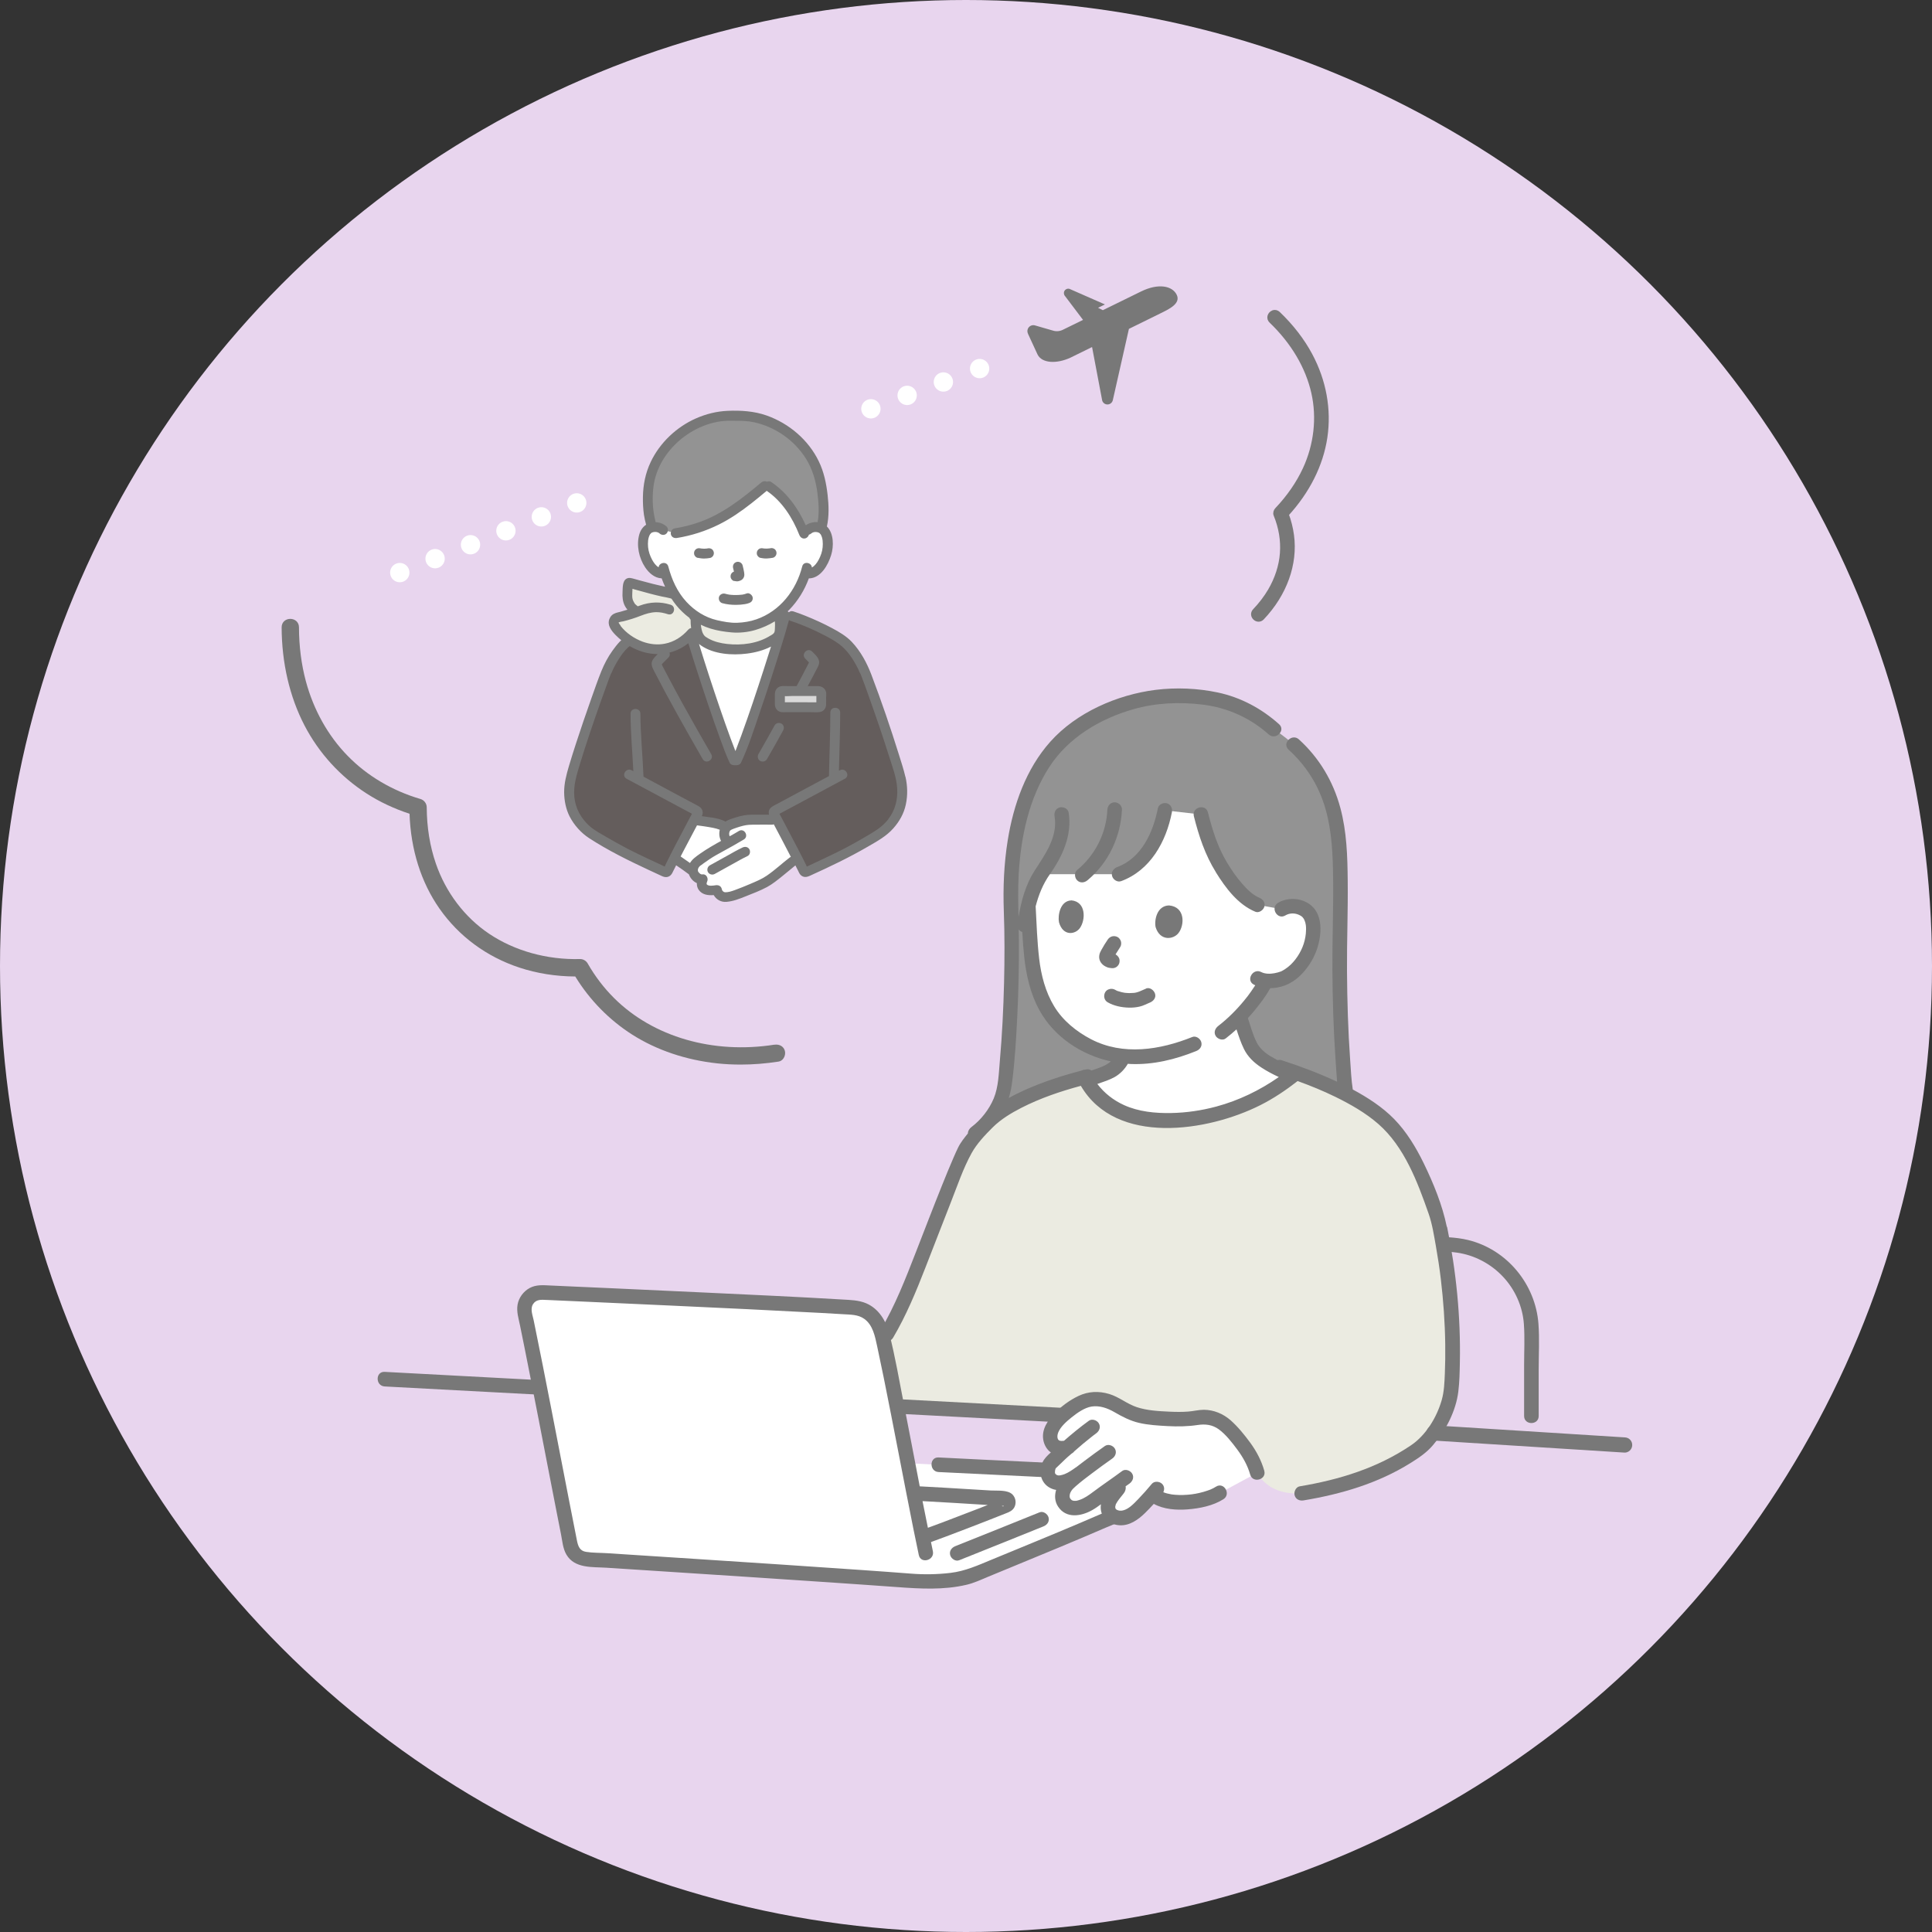 <?xml version="1.0" encoding="UTF-8"?>
<svg id="_イラスト" data-name="イラスト" xmlns="http://www.w3.org/2000/svg" viewBox="0 0 400 400">
  <rect x="0" y="0" width="400" height="400" fill="#333333" stroke="none"/>
  <defs>
    <style>
      .cls-1 {
        stroke: #787878;
      }

      .cls-1, .cls-2, .cls-3, .cls-4 {
        stroke-linecap: round;
        stroke-linejoin: round;
      }

      .cls-1, .cls-5 {
        fill: #787878;
      }

      .cls-6 {
        fill: #939393;
      }

      .cls-7 {
        fill: #ebebe1;
      }

      .cls-8 {
        fill: #d9d9d9;
      }

      .cls-2 {
        stroke-dasharray: 0 7.88;
      }

      .cls-2, .cls-3, .cls-4 {
        fill: none;
        stroke: #fff;
        stroke-width: 4px;
      }

      .cls-9 {
        fill: #645d5c;
      }

      .cls-3 {
        stroke-dasharray: 0 8;
      }

      .cls-10 {
        fill: #e8d5ee;
      }

      .cls-11 {
        fill: #fff;
      }

      .cls-12 {
        fill: #211715;
      }
    </style>
  </defs>
  <circle class="cls-10" cx="200" cy="200" r="200"/>
  <g>
    <g>
      <path class="cls-5" d="M286.05,258.49c2.76.16,5.52.3,8.28.44,2.41.12,4.9.07,7.3.41,3.65.52,7.04,2.31,9.56,5,2.48,2.64,4.05,6.14,4.31,9.75.21,2.82.05,5.7.05,8.52v10.56c0,1.94,3.02,1.94,3.02,0v-9.72c0-3.1.18-6.27-.05-9.36-.61-8.22-6.52-15.4-14.57-17.36-2.66-.65-5.44-.62-8.15-.75-3.25-.16-6.49-.32-9.74-.51-1.94-.11-1.93,2.91,0,3.02h0Z"/>
      <path class="cls-6" d="M201.85,234.65c2.16-1.59,3.67-3.57,4.89-5.92.92-1.77,1.2-3.78,1.41-5.75,1.07-9.97,1.56-23.88,1.13-34.91-.54-16.36,3.72-28.23,10.44-34.73,4.05-3.92,13.18-9.25,23.43-9.25,6.16,0,13.36.61,20.22,6.63,8.28,5.49,13.03,12.37,13.97,25.04.13,1.73.16,5.79.2,11.37-.43,11.46-.19,26.86.88,37.22.21,2.05.49,4.14,1.41,5.98,1.23,2.44,3.46,4.17,5.61,5.82"/>
      <path class="cls-11" d="M265.36,188.23c.96-.62,2.13-.72,3.09-.53,2.08.42,2.79,1.64,3.07,2.34.83,2.08.2,5.54-.93,7.57-.79,1.43-2,3.41-4.42,4.73-.76.41-2.68.96-4.4.69,1.28-.84-1.79,3.44-1.79,3.44-1.02,1.37-2.1,2.68-3.33,3.95.43,1.26.86,2.52,1.3,3.79.34.99.69,1.99,1.23,2.89,1.47,2.42,4.59,3.7,7.13,4.95.42.21.88.41,1.37.62-.31.25-1.26.99-1.26.99-7.3,5.37-15.96,8.3-24.64,8.31-3.33,0-6.7-.42-9.8-1.81-2.89-1.3-5.54-3.51-7.19-6.51,1.56-.52,3.07-1.04,4.14-1.49,1.46-.47,2.8-1.64,3.43-3.04.01-.03.04-.1.07-.22-4.61-.51-8.59-2.39-12.31-5.74-4.49-4.04-6.23-10.16-6.65-16.85-.18-2.93-.32-6.05-.54-9.23.45-1.67,1.51-4.51,2.55-6.09h16.19c2.98-1.07,5.45-3.43,6.98-6.2,1.24-2.24,1.92-4.02,2.5-7.02l7.45.85c.86,3.42,1.91,6.7,2.86,8.52,1.94,3.69,5.32,8.8,8.82,10.18l5.05.91h0Z"/>
      <g>
        <path class="cls-12" d="M234.8,205.57s.03,0,.05,0c-.02,0-.05,0-.09.01,0,0,.01,0,.02,0,.02,0,.01,0,.03,0Z"/>
        <g>
          <path class="cls-5" d="M242.05,187.46c-2.57.05-3.09,3.12-2.79,4.5h0c.92,2.95,3.7,2.57,4.74,1.21,1.28-1.66,1.4-5.41-1.96-5.71Z"/>
          <path class="cls-5" d="M221.82,186.42c-2.35.07-2.84,3.14-2.57,4.52h0c.83,2.95,3.38,2.56,4.34,1.19,1.18-1.67,1.31-5.43-1.77-5.72Z"/>
          <path class="cls-5" d="M229.84,200.41s.04,0,.06,0c.4.08.8.06,1.16-.15.31-.18.61-.54.69-.9.09-.39.07-.82-.15-1.16-.16-.24-.38-.47-.64-.6.07-.12.14-.24.22-.35.24-.4.49-.79.75-1.18.21-.32.25-.81.15-1.16-.1-.35-.37-.73-.69-.9-.76-.4-1.6-.16-2.06.54h0c-.46.69-.91,1.39-1.3,2.12-.16.3-.33.61-.4.94-.16.71,0,1.35.48,1.9.32.37.72.59,1.17.77.19.07.38.11.58.13ZM230.09,197.42l.14.02h0s-.1-.01-.15-.02Z"/>
          <path class="cls-5" d="M237.28,204.68c-.43.18-.86.37-1.29.56-.01,0-.08.03-.13.05-.04.02-.09.03-.1.04-.13.05-.27.09-.41.13-.15.04-.3.07-.45.1-.02,0-.04,0-.06,0,.02,0,0,0-.05,0-.04,0-.07,0-.11.02.02,0,.04,0,.06-.01-.31.02-.62.04-.93.04-.31,0-.61-.04-.92-.06,0,0,0,0,0,0-.05,0-.11-.02-.16-.03-.17-.03-.33-.06-.5-.1-.28-.07-.56-.15-.83-.24-.05-.02-.34-.09-.11-.04.19.04,0,0-.05-.02-.13-.06-.26-.13-.38-.2-.68-.39-1.68-.18-2.06.54-.38.72-.19,1.65.54,2.06h0c1.31.75,2.87,1.06,4.37,1.1.75.02,1.52-.05,2.25-.22.37-.08.72-.22,1.07-.37.22-.09.44-.19.66-.29.08-.04.16-.07.25-.11.03-.01.44-.18.14-.06.73-.3,1.33-1.02,1.05-1.86-.23-.7-1.07-1.37-1.86-1.05Z"/>
        </g>
      </g>
      <path class="cls-7" d="M214.55,226.3c-3.89,1.59-7.7,3.62-10.11,6.04-.85.85-2.67,2.72-4.54,5.49-2.18,4.19-7.72,19.05-11.06,27.43-1.09,2.75-2.79,6.76-5.27,10.94,0,0-4.45,7.94-8.1,14.44,14.58.77,29.59,1.57,44.65,2.36.07-.07.15-.13.22-.2,1.37-1.19,3.03-2.23,4.42-2.78,1.51-.59,3.48-.33,5.05.25,1.52.56,2.63,1.54,4.13,2.16,1.49.62,3.04.96,4.64,1.1,3.16.27,6.39.54,9.5-.02,2.21-.41,4.47.4,6.03,2.01,2.66,2.76,5.18,5.74,6.18,9.4,1.56,2.83,4.65,4.52,9.15,4.27,10.06-1.67,17.04-4.2,24.12-9.14,1.11-.78,1.95-1.84,2.8-2.92,2.31-2.92,3.86-6.67,4.07-9.83.41-5.91.35-12.06-.32-19.19-.51-5.45-1.37-10.86-2.58-16.2-1.38-4.04-2.89-7.98-4.49-11.1-2.78-5.43-5.15-7.91-7.02-9.48-4.39-3.68-10.62-6.7-17.67-9.21l-.59.46-1.36,1.07c-7.3,5.37-15.96,8.3-24.64,8.31-3.33,0-6.7-.42-9.8-1.81-3.08-1.38-5.88-3.8-7.49-7.1-.78.2-2.05.53-2.59.68-2.25.66-4.83,1.52-7.36,2.56h0Z"/>
      <path class="cls-5" d="M79.64,287.05c16.02.85,32.04,1.71,48.06,2.56,19.18,1.02,38.36,2.04,57.54,3.05,11.57.61,23.15,1.23,34.72,1.84,1.94.1,1.93-2.91,0-3.02-20.27-1.07-40.54-2.15-60.81-3.22-18-.95-36-1.91-53.99-2.87-8.51-.45-17.01-.91-25.52-1.36-1.94-.1-1.93,2.91,0,3.02h0Z"/>
      <path class="cls-11" d="M124.03,322.99c-.93-.06-1.84-.12-2.75-.18-1.56-.1-2.86-1.24-3.17-2.78-2.76-13.85-6.62-34.37-9.51-48.28-.46-2.21,1.28-4.26,3.54-4.16,23.07,1.02,57.54,2.62,64.61,3.14,3.76.38,5.32,3.27,5.99,6.28,1.38,6.2,3.36,16.44,5.2,25.93,3.38.18,5.9.31,5.9.31,12.86.71,27.44,1.22,37.37,1.89,1.88.6,3.31,1.92,3.31,4.33,0,2.08-1.27,3.42-3.45,4.23-10.79,4.71-18.45,7.75-29.77,12.47-2.87,1.11-8.55,1.46-12.38,1.16-8.72-.71-40.36-2.78-64.91-4.35h0Z"/>
      <g>
        <path class="cls-5" d="M232.08,303.86c-1.14-.44-2.61-.33-3.82-.4-1.4-.08-2.79-.16-4.19-.24-6.62-.36-13.24-.67-19.86-.98-3.3-.16-6.59-.32-9.89-.49-1.94-.1-1.94,2.92,0,3.02,6.53.33,13.06.63,19.59.95,3.11.15,6.23.31,9.34.47,1.35.07,2.7.15,4.05.22,1.16.07,2.39.03,3.53.22,2,.33,2.95,3.03,1.59,4.55-.97,1.08-2.75,1.52-4.03,2.08-1.59.69-3.18,1.37-4.77,2.05-6.1,2.59-12.24,5.09-18.36,7.62-2.81,1.16-5.44,2.36-8.48,2.72-2.72.32-5.47.37-8.19.15-3.42-.27-6.84-.51-10.26-.75-11.32-.79-22.65-1.53-33.98-2.27-6.22-.41-12.45-.81-18.67-1.21-1.44-.09-2.96-.05-4.38-.28-1.27-.21-1.61-1.17-1.84-2.29-.57-2.85-1.12-5.7-1.68-8.55-2.41-12.36-4.75-24.73-7.28-37.06-.21-1.04-.77-2.36-.16-3.35.65-1.07,1.75-.95,2.84-.9,2.76.12,5.51.24,8.27.37,5.99.27,11.98.54,17.97.82,10.2.47,20.39.95,30.58,1.5,1.57.08,3.13.17,4.69.27,1.45.09,2.97.06,4.21.93,1.84,1.29,2.26,3.67,2.71,5.72.47,2.18.92,4.37,1.37,6.55,2.1,10.39,4.04,20.81,6.12,31.2.37,1.82.74,3.65,1.13,5.46.41,1.9,3.32,1.09,2.91-.8h0c-.13-.63-.26-1.26-.39-1.89,1.01-.36,2.02-.74,3.03-1.12,2.79-1.05,5.58-2.12,8.35-3.2,1.34-.52,2.69-1.05,4.03-1.59.73-.29,1.45-.55,1.85-1.29.45-.85.3-1.94-.37-2.63-1-1.04-3.18-.77-4.52-.85-1.66-.1-3.32-.2-4.98-.3-3.24-.2-6.48-.39-9.72-.56-1.11-5.74-2.19-11.48-3.32-17.21-.94-4.79-1.76-9.65-2.97-14.38-.68-2.65-2.16-5.16-4.76-6.29-1.57-.68-3.29-.7-4.97-.8-9.48-.57-18.97-.99-28.45-1.44-6.19-.29-12.39-.58-18.58-.86-3.06-.14-6.12-.28-9.18-.41-1.41-.06-2.81-.13-4.22-.19-1.5-.07-2.96-.22-4.33.53-1.27.69-2.23,1.99-2.48,3.42-.26,1.46.22,2.93.51,4.35.63,3.08,1.25,6.15,1.85,9.23,1.31,6.61,2.59,13.23,3.87,19.85.63,3.24,1.26,6.47,1.89,9.71.28,1.45.57,2.91.86,4.36.28,1.4.39,3,1.12,4.25,1.71,2.93,5.38,2.54,8.3,2.73,3.24.21,6.49.42,9.73.63,12.48.81,24.97,1.62,37.45,2.47,4.34.3,8.69.59,13.03.91,4.78.35,9.59.63,14.3-.47,1.53-.35,2.95-1.02,4.39-1.62,1.73-.72,3.47-1.44,5.21-2.15,3.16-1.3,6.31-2.6,9.46-3.91,3.29-1.37,6.58-2.76,9.86-4.18,2.74-1.18,6.27-2.17,6.96-5.53.63-3.04-.99-5.8-3.84-6.89ZM207.42,311.78c.08,0,.16.01.22,0,.43-.06.03.25-.22,0ZM204.5,311.59c-.63.25-1.26.5-1.89.74-2.48.96-4.97,1.92-7.46,2.86-1,.38-2,.75-3.01,1.11-.01,0-.02,0-.03.01-.38-1.84-.75-3.68-1.11-5.52,4.5.24,9,.52,13.51.8Z"/>
        <path class="cls-5" d="M196.73,321.98c.2.72,1.09,1.36,1.86,1.05,5.82-2.31,11.63-4.67,17.45-7.01.76-.3,1.29-1.01,1.05-1.86-.2-.72-1.1-1.36-1.86-1.05-5.81,2.34-11.62,4.69-17.45,7.01-.76.3-1.29,1.01-1.05,1.86Z"/>
      </g>
      <path class="cls-11" d="M247.52,310.82c2.01-.33,3.85-.95,5.01-1.7l7.77-4.19c-.99-3.66-3.51-6.65-6.18-9.4-1.56-1.62-3.82-2.42-6.03-2.01-3.1.57-6.34.3-9.5.02-1.61-.14-3.15-.49-4.64-1.1-1.5-.62-2.61-1.6-4.13-2.16-1.56-.58-3.54-.84-5.05-.25-2.19.86-5.02,2.93-6.37,4.87-.7.85-1.63,2.72-.26,4.35.56.66,1.77.6,2.88.46-1.46,1.26-2.81,2.5-3.55,3.3-.44.48-.95,2.12-.13,3.11.78.95,1.8.95,2.38.87.9-.13,1.82-.57,2.67-1.09-1,.8-1.78,1.47-2.09,1.84-.99,1.19-1.41,3.04-.29,4.22,1.9,2.02,6.23-.71,8.61-2.65,1.98-1.48,2.64-1.81,4.72-3.38-.99,1.27-1.99,2.54-2.98,3.82-.54.69-.96,1.48-.97,2.35,0,1.01.63,1.74,1.59,2.04s2.03.14,2.92-.34,1.62-1.13,2.33-1.85c.96-.97,1.67-1.74,2.4-2.58,1.92,1.72,5.63,1.96,8.89,1.43h0Z"/>
      <path class="cls-5" d="M261.76,304.52c-.59-2.09-1.6-4.02-2.88-5.78-1.21-1.65-2.57-3.34-4.11-4.7-1.53-1.34-3.48-2.15-5.52-2.16-1.09,0-2.16.29-3.24.37-1.29.1-2.59.08-3.88.02-2.29-.11-4.62-.22-6.81-.95-2.01-.67-3.63-2.1-5.67-2.71-2.17-.65-4.32-.56-6.37.41-1.8.86-3.51,2.11-4.9,3.54-1.43,1.47-2.74,3.34-2.39,5.49.16,1.02.71,2.07,1.58,2.66-.69.61-1.38,1.28-1.73,2.07-.95,2.13-.27,4.61,2.02,5.48.26.1.53.17.8.21-.35,1.15-.3,2.4.41,3.46,1.66,2.52,4.75,2.02,7.03.74.64-.36,1.25-.79,1.84-1.23-.04.25-.06.52-.05.79.08,2.14,1.91,3.44,3.91,3.56,2.06.12,3.85-1.15,5.25-2.52.63-.62,1.24-1.26,1.83-1.91,2.08,1.15,4.71,1.32,7.01,1.14,2.51-.2,5.24-.74,7.4-2.1,1.64-1.03.13-3.65-1.52-2.61-.37.23-.75.43-1.15.6-.07.03-.23.09-.24.09-.12.05-.25.09-.37.13-.26.09-.52.17-.78.25-1.15.33-2.24.53-3.34.61-.6.05-1.21.07-1.81.05-.51-.01-1.2-.07-1.52-.12-.67-.12-1.21-.25-1.71-.45.27-.57.24-1.24-.25-1.73-.53-.53-1.61-.63-2.13,0-.89,1.07-1.81,2.11-2.77,3.11-.52.54-1.04,1.09-1.63,1.56-.41.33-.98.68-1.51.81-.35.09-.36.08-.76.06-.19-.01-.22-.02-.1-.01l-.16-.04s-.24-.09-.27-.1c-.06-.04-.13-.09-.19-.12-.02-.03-.06-.07-.09-.1-.01-.03-.03-.07-.05-.1,0-.08-.03-.25-.04-.18,0-.07,0-.15,0-.18.02-.14.06-.27.1-.4.02-.07.03-.1.03-.12.01-.01.03-.04.07-.11.08-.14.16-.28.25-.42.34-.52.86-1.12,1.31-1.7.33-.43.49-.96.38-1.45.27-.2.55-.38.82-.58.65-.49.99-1.31.54-2.06-.38-.64-1.41-1.03-2.06-.54-2.03,1.51-4.13,2.91-6.15,4.43-.81.61-1.74,1.25-2.68,1.56-.22.08-.46.14-.69.19-.02,0-.03,0-.05,0-.01,0-.03,0-.06,0-.11,0-.22,0-.33,0-.03,0-.05,0-.06,0,0,0,0,0,0,0-.08-.01-.15-.03-.23-.06-.18-.06-.15-.04-.31-.19-.26-.24-.31-.43-.32-.64-.02-.37.07-.68.26-1.02.23-.43.55-.72.96-1.08,1.22-1.07,2.27-1.85,3.48-2.76,1.36-1.02,2.73-2.03,4.12-3,.67-.47.98-1.32.54-2.06-.39-.66-1.39-1.01-2.06-.54h0c-1.44,1.01-2.85,2.04-4.25,3.1-.57.43-1.15.87-1.72,1.31-.03.02-.06.03-.08.04-.71.51-1.46,1.03-2.27,1.36-.31.13-.64.2-.97.27-.01,0-.11,0-.23.01-.05,0-.11,0-.16,0,0,0,0,0-.01,0-.07-.02-.14-.04-.2-.06,0,0-.01,0-.02,0,0,0-.01,0-.03-.02-.16-.09-.16-.1-.23-.16-.02-.02-.11-.15-.12-.14-.02-.05-.03-.11-.05-.16,0-.01,0-.02,0-.03,0,0,0-.01,0-.03,0-.06.02-.33.01-.35.03-.11.06-.23.08-.34,0-.03,0-.04.01-.06.01-.01.03-.04.06-.1,0-.02.01-.03.02-.04.83-.75,1.6-1.57,2.43-2.31.28-.25.56-.48.84-.72.23-.12.42-.28.57-.49.58-.5,1.16-1.01,1.75-1.51.56-.46,1.12-.92,1.69-1.37.11-.09.23-.18.34-.27.04-.03.08-.07.13-.1,0,0,0,0,.01-.01.2-.15.4-.3.6-.45.66-.48.98-1.31.54-2.06-.38-.65-1.4-1.02-2.06-.54h0c-1.78,1.29-3.48,2.69-5.14,4.14-.41.05-.84.07-1.06-.09-.47-.34-.32-1.21-.14-1.64.5-1.21,1.72-2.27,2.74-3.09,1.15-.92,2.66-2.02,4.16-2.26,1.65-.26,3.33.34,4.73,1.16,1.64.95,3.23,1.78,5.09,2.22,1.93.45,3.97.56,5.95.67,2.08.11,4.14.08,6.2-.23,1.58-.24,3.03-.07,4.36.89,1.47,1.07,2.77,2.76,3.84,4.2,1.17,1.58,2.13,3.28,2.67,5.18.53,1.86,3.44,1.07,2.91-.8ZM230.9,312.25s0-.02,0-.04c0,.01,0,.02,0,.04ZM219.1,305.51c.1,0,.11.03,0,0h0Z"/>
    </g>
    <g>
      <path class="cls-11" d="M155.49,149.68c2-5.7,4.37-13.01,5.89-18.06-.3.25-.6.48-.92.69-2.37,1.55-5.31,2.01-7.7,2.01-3.16,0-5.58-.81-6.93-1.81-.75-.55-1.21-1.63-1.37-3.17h-2.01c2.14,7.46,7.61,24.02,9.52,28.07h.58c.65-1.39,1.73-4.26,2.94-7.73h0Z"/>
      <path class="cls-9" d="M125.19,174.27c-.84-.49-1.66-.98-2.46-1.47-1.92-1.16-3.85-3.57-4.4-5.52-.46-1.62-.82-3.8,0-6.77,1.96-7.1,6.73-20.3,7.25-21.44,1.22-2.7,2.11-3.89,3.28-5.27.7-.83,2.26-1.85,2.82-2.18,2.92-1.74,7.79-3.83,10.19-4.39,1.46,5.77,7.98,25.68,10.09,30.18h.58c2.11-4.5,8.64-24.49,10.08-30.21,2.34.51,7.35,2.65,10.33,4.42.56.33,2.12,1.35,2.82,2.18,1.17,1.38,2.06,2.57,3.28,5.27.52,1.15,5.28,14.35,7.25,21.44.82,2.97.46,5.16,0,6.77-.55,1.96-2.47,4.36-4.4,5.52-2.59,1.58-5.47,3.24-8.26,4.61-.04.02-.08.04-.12.05-2.43,1.18-4.73,2.24-6.57,3.09-.23.11-.49,0-.6-.24-.73-1.56-2.02-4.04-3.25-6.38-4.96,0-15.91,0-21.57,0-1.23,2.34-2.52,4.83-3.25,6.38-.11.23-.38.34-.6.24-1.84-.85-4.14-1.91-6.57-3.09-.04-.02-.08-.03-.12-.05-1.93-.95-3.91-2.04-5.8-3.14h0Z"/>
      <path class="cls-5" d="M158.79,157.17c1.14-1.97,2.27-3.96,3.36-5.96.26-.47.13-1.14-.37-1.4-.48-.25-1.12-.13-1.4.37-1.1,2-2.22,3.98-3.36,5.96-.27.46-.12,1.14.37,1.4s1.11.13,1.4-.37h0Z"/>
      <path class="cls-7" d="M160.09,132.43c-2.37,1.55-5.31,2.01-7.7,2.01-3.16,0-5.58-.81-6.93-1.81-1.21-.89-1.67-3.14-1.32-6.54l.04-.43,1.49.41c1.69.47,4.62.9,7.05.74,2.33-.15,3.79-.64,6.33-1.08.45-.08,1.01.02,1.35.37.78.79,1.1,1.95,1.08,3.22-.05.67.12,1.97-.68,2.6-.23.18-.46.35-.7.5h0Z"/>
      <path class="cls-8" d="M169.51,143.08h-7.52c-.29,0-.53.24-.53.53v2.29c0,.29.24.53.53.53h7.52c.29,0,.53-.24.53-.53v-2.29c0-.29-.24-.53-.53-.53Z"/>
      <path class="cls-5" d="M171.06,144.22c0-.21,0-.41,0-.62-.03-.74-.47-1.24-1.1-1.45-.02,0-.04-.01-.06-.02-.12-.04-.25-.06-.39-.08h0c-2.11,0-4.22,0-6.34,0-.64,0-1.43-.13-2,.23-.48.3-.72.8-.74,1.36-.02.57,0,1.14,0,1.71,0,.18,0,.35,0,.53.03.67.41,1.28,1.07,1.49.38.12.81.08,1.2.08h5.11c.59,0,1.2.04,1.79-.01.83-.07,1.41-.72,1.44-1.54.02-.56,0-1.12,0-1.67ZM167.17,145.4h-4.67c0-.07,0-.14,0-.2,0-.35.01-.71,0-1.07.47.03.98-.03,1.43-.03h5.09v1.18s0,.08,0,.13h-1.84Z"/>
      <path class="cls-11" d="M160.87,169.71c-.61-.01-1.03-.02-1.03-.02-1.27-.03-3.04,0-4.7,0-1.07,0-2.96.66-3.92,1.15,0,0-.48.25-.96.49-.19-.12-.38-.25-.38-.25-1.28-.82-3.96-.96-6.02-1.29,0,0-.05,0-.13-.01-1.08,2.03-2.8,5.26-4.13,7.87,1.32.91,2.65,1.77,3.9,2.76.03.21.09.4.19.55.36.54,1.01,1.22,1.82,1.07-.02.04-.68,1.28.34,1.98.6.41,1.58.39,2.6.23.02.55.69,1.57,1.77,1.49.71-.06,1.23-.13,1.9-.36,1.08-.38,3.14-1.18,5.83-2.41.63-.29,1.46-.85,2.31-1.5,1.58-1.19,3.24-2.66,3.87-3.13,0,0,.34-.26.91-.68-1.35-2.65-3.09-5.92-4.17-7.94h0Z"/>
      <path class="cls-5" d="M153.75,175.46c-1.09.51-2.14,1.12-3.19,1.71-1.2.67-2.4,1.34-3.61,2-.48.27-.64.93-.37,1.4.29.49.91.63,1.4.37,1.2-.66,2.4-1.34,3.61-2,1.05-.58,2.1-1.19,3.19-1.71.5-.23.63-.95.37-1.4-.3-.51-.9-.6-1.4-.37Z"/>
      <path class="cls-7" d="M141.12,132.94c.91-.6,1.81-1.42,2.64-2.51-.11-.26-.2-.52-.24-.76-.13-.75-.12-1.47.16-2.17-.73-2.94-3.56-4.49-5.19-4.78-2.79-.5-5.51-1.37-8.1-2.04-.15-.03-.3.11-.31.26-.16,1.54-.39,3,.2,4.05.39.69.39.79,1.66,1.69-1.32.52-2.69.85-4.07,1.2-.68.17-1.03.95-.67,1.55,1.41,2.36,4.48,4.28,7.01,4.78,2.02.39,4.54.29,6.92-1.28h0Z"/>
      <path class="cls-11" d="M167.22,109.73c.48-.46,1.13-.64,1.69-.62,1.21.04,1.73.7,1.95,1.08.66,1.15.64,3.27.19,4.58-.31.93-.83,2.35-2.08,3.37-.57.46-1.43.75-2.21.52-.6,1.93-1.59,4.04-3.43,6.16-2.16,2.5-4.61,3.85-7.37,4.66-1.27.37-2.55.44-3.74.47-1.19-.03-2.33-.26-3.45-.46-2.83-.51-5.57-2.07-7.73-4.57-1.83-2.11-2.76-4.34-3.35-6.25-.78.21-1.62-.07-2.18-.53-1.24-1.02-1.76-2.44-2.08-3.37-.44-1.31-.47-3.43.19-4.58.22-.39.74-1.04,1.95-1.08.56-.02,1.21.15,1.69.62,0,0-4.4-13.23,14.97-13.23s14.97,13.23,14.97,13.23h0Z"/>
      <path class="cls-6" d="M169.63,98.67c-.25-.91-.58-1.79-1-2.63-1.86-3.85-5.25-7-9.27-8.66-2.26-.94-4.72-1.42-7.21-1.28-8.25-.46-16.13,5.75-17.73,13.58-.43,2.11-.38,5.72.02,7.4,0,0,.28,1.2.52,2.12.18-.05.39-.08.63-.09.56-.02,1.21.15,1.69.62l2.63.65c8.59-1.38,13.55-5.68,18.75-10.03,2.19,1.25,4.57,3.96,5.51,5.53.63,1.06,1.9,3.42,2.44,4.94.32-1.3,1.43-1.74,2.3-1.71.48.02.85.13,1.14.28.88-3.03.3-7.42-.18-9.71-.06-.31-.14-.62-.22-.92,0-.03-.02-.06-.03-.09h0Z"/>
    </g>
    <path class="cls-5" d="M212.83,69.1l1.98,4.29c.91,1.85,3.96,1.98,6.82.66l4.47-2.2,2.06,10.88c.06.56.51.98,1.07,1.01.56.03,1.05-.36,1.17-.9l3.33-14.75,6.42-3.16c1.85-.91,4.38-2.06,3.47-3.91-.91-1.85-3.8-2.43-7.36-.68l-6.43,3.15-1.5.73-.99-.49,1.43-.7-7.36-3.23c-.4-.11-.82.07-1.02.42-.21.35-.15.8.13,1.1l3.71,4.91-4.18,2.05c-.65.32-1.41.38-2.1.15l-3.64-1.05c-.47-.15-.98,0-1.3.37-.32.37-.39.9-.17,1.34Z"/>
    <path class="cls-5" d="M336.36,300.74s-.07,0-.1,0l-39.46-2.49c-.87-.05-1.53-.8-1.47-1.67.05-.87.81-1.54,1.67-1.47l39.46,2.49c.87.05,1.53.8,1.47,1.67-.05.83-.75,1.48-1.57,1.48Z"/>
    <path class="cls-5" d="M160.32,216.29c-12.68,1.99-25.07-1.6-33.14-9.61-2.12-2.1-3.98-4.53-5.52-7.23-.32-.55-.94-.9-1.57-.89-6.87.18-13.56-1.7-18.83-5.24-5.06-3.4-8.98-8.57-11.03-14.56-1.23-3.58-1.86-7.49-1.88-11.61,0-.79-.54-1.51-1.31-1.73-5.82-1.71-11.03-4.79-15.06-8.93-4.07-4.16-7.06-9.51-8.66-15.47-.93-3.47-1.41-7.22-1.42-11.14,0-1.15-.91-1.75-1.8-1.75h0c-.89,0-1.79.6-1.79,1.75.02,7.36,1.65,14.38,4.73,20.31,2.99,5.75,7.45,10.63,12.91,14.13,2.68,1.72,5.65,3.11,8.84,4.16.25,7.43,2.39,14.2,6.2,19.64,4.02,5.74,9.74,9.96,16.54,12.21,3.62,1.2,7.6,1.83,11.57,1.84,2.97,4.86,7.04,9.01,11.8,12.04,5.03,3.2,11.12,5.26,17.6,5.95,1.59.17,3.21.25,4.85.25,2.57,0,5.2-.21,7.85-.62.42-.07.79-.32,1.04-.71.29-.45.39-1.03.26-1.51-.25-.92-1.12-1.43-2.17-1.27Z"/>
    <path class="cls-1" d="M263.67,64.71c-.37.11-.67.42-.76.79-.08.34.02.68.29.93,4.54,4.35,7.58,9.49,8.79,14.85,1.18,5.22.54,10.86-1.78,15.87-1.38,2.97-3.33,5.79-5.81,8.41-.23.24-.38.66-.23,1.01,1.07,2.62,1.52,5.3,1.32,7.98-.19,2.62-1.06,5.31-2.52,7.79-.84,1.42-1.9,2.82-3.17,4.15-.45.47-.31,1.08.06,1.43.37.35.97.45,1.42-.02h0c4.69-4.94,6.93-11.16,6.13-17.07-.2-1.49-.57-2.95-1.09-4.34,4.4-4.8,7.16-10.31,8-15.97.85-5.76-.22-11.64-3.09-17-1.63-3.04-3.86-5.93-6.62-8.57-.27-.25-.61-.34-.94-.25Z"/>
    <g>
      <path class="cls-5" d="M251.74,180.61c2.02,3.24,4.54,6.65,8.17,8.16.75.31,1.66-.34,1.86-1.05.24-.87-.3-1.54-1.05-1.86-1.38-.57-2.52-1.75-3.49-2.84-1.21-1.36-2.24-2.87-3.18-4.43-1.95-3.24-3.04-6.73-3.96-10.39-.48-1.88-3.39-1.08-2.91.8h0c1.03,4.09,2.32,7.99,4.56,11.59Z"/>
      <path class="cls-5" d="M232.1,182.44c6.08-2.24,9.35-8.2,10.53-14.27.16-.8-.23-1.63-1.05-1.86-.74-.2-1.7.25-1.86,1.05h0c-.96,4.91-3.36,10.29-8.42,12.16-.76.28-1.28,1.02-1.05,1.86.2.74,1.09,1.34,1.86,1.05Z"/>
      <path class="cls-5" d="M230.78,166.11c-.85,0-1.47.69-1.51,1.51h0c-.22,4.88-2.5,9.4-6.26,12.51-.63.52-.54,1.6,0,2.13.62.62,1.5.52,2.13,0,4.37-3.61,6.89-9.01,7.15-14.64.04-.81-.72-1.51-1.51-1.51Z"/>
      <path class="cls-5" d="M299.55,254.01c-.93-4.53-2.75-8.98-4.77-13.14-1.61-3.3-3.56-6.55-6.14-9.19-2.45-2.5-5.48-4.45-8.56-6.11-.31-2.01-.4-4.07-.54-6.06-.44-6.15-.62-12.33-.66-18.5-.04-6.21.22-12.41.15-18.62-.05-5.1-.19-10.17-1.53-15.14-1.47-5.48-4.37-10.35-8.58-14.17-1.43-1.3-3.57.82-2.13,2.13,3.59,3.26,6.15,7.28,7.54,11.93,1.46,4.89,1.62,9.89,1.68,14.95.07,6.26-.19,12.51-.15,18.76.04,6.22.22,12.45.66,18.66.1,1.45.18,2.95.31,4.45-3.72-1.74-7.57-3.19-11.47-4.45-.32-.1-.61-.1-.86-.02-.5-.27-1-.53-1.49-.83-1.2-.74-2.21-1.62-2.85-2.89-.78-1.56-1.25-3.32-1.8-4.98.47-.51.93-1.03,1.37-1.57,1.19-1.45,2.35-2.98,3.27-4.62,1.04-.02,2.08-.22,3.04-.58,2.12-.79,3.82-2.48,5.06-4.34,1.2-1.81,1.93-3.79,2.2-5.95.24-1.97.05-4.14-1.28-5.71-1.77-2.08-5.13-2.47-7.42-1.1-1.66,1-.15,3.61,1.52,2.61.87-.52,1.92-.53,2.84-.11.64.29.83.54,1.11,1.06-.06-.09.14.39.17.48.05.19.09.39.12.58.07.57.05,1.16,0,1.73-.09.96-.34,1.96-.71,2.86-.72,1.74-1.99,3.48-3.57,4.5-.24.16-.49.31-.75.44-.03.01-.04.02-.05.03-.02,0-.04.01-.08.03-.45.16-.91.29-1.37.37-.88.15-1.9.17-2.71-.25-1.72-.89-3.25,1.71-1.52,2.61.09.05.19.08.29.13-.28.43-.56.85-.85,1.26-.5.72-.85,1.17-1.4,1.84-1.6,1.96-3.43,3.79-5.41,5.32-.64.5-.99,1.3-.54,2.06.37.63,1.41,1.04,2.06.54h0c.78-.6,1.53-1.24,2.25-1.89.45,1.38.91,2.76,1.54,4.05.8,1.64,2.12,2.88,3.63,3.86,1.14.75,2.35,1.38,3.59,1.96-3.9,2.73-8.29,4.86-12.94,6.11-3.05.82-6.19,1.28-9.35,1.34-3.31.06-6.75-.27-9.79-1.66-2.19-1-4.06-2.48-5.49-4.36.06-.02.13-.04.19-.06,1.13-.4,2.35-.78,3.4-1.37,1.12-.64,2.08-1.61,2.72-2.74.19.01.38.03.57.04,4.69.19,9.27-.94,13.59-2.68.76-.3,1.29-1.01,1.05-1.86-.2-.72-1.1-1.36-1.86-1.05-6.67,2.68-14.34,3.91-20.98.45-3.03-1.58-5.84-3.86-7.62-6.81-1.8-2.97-2.7-6.43-3.1-9.85-.42-3.59-.54-7.23-.73-10.85.61-2.35,1.51-4.61,2.93-6.62,2.63-3.72,4.66-8.15,3.9-12.8-.13-.8-1.13-1.25-1.86-1.05-.86.24-1.19,1.05-1.05,1.86.7,4.26-2.01,7.94-4.17,11.29-1.81,2.82-2.74,6.22-3.29,9.53-.08-2.94-.13-5.87.03-8.8.43-7.71,2.1-15.71,6.35-22.27,3.94-6.09,10.53-9.99,17.41-11.95,4.67-1.33,9.58-1.53,14.39-.94,5.11.64,9.78,2.74,13.62,6.17,1.44,1.29,3.59-.84,2.13-2.13-3.63-3.24-7.92-5.55-12.69-6.56-4.16-.88-8.65-1.07-12.87-.54-7.94,1-16.41,4.68-21.81,10.75-5.01,5.62-7.62,13.05-8.8,20.39-.78,4.86-.99,9.77-.81,14.69.18,4.92.17,9.85.05,14.77-.13,5.4-.4,10.8-.87,16.18-.23,2.57-.27,5.4-1.27,7.81-.95,2.28-2.64,4.44-4.61,5.92-.44.33-.73.81-.74,1.32-.74.93-1.51,1.87-2.03,2.94-.32.66-.62,1.33-.91,2-.83,1.9-1.62,3.83-2.39,5.76-1.86,4.62-3.64,9.28-5.45,13.92-2.15,5.53-4.29,11.02-7.31,16.15-.99,1.68,1.62,3.2,2.61,1.52,2.72-4.61,4.75-9.53,6.69-14.51,1.77-4.52,3.5-9.05,5.28-13.56,1.33-3.37,2.52-6.96,4.28-10.14,1.09-1.97,2.79-3.76,4.38-5.34,1.71-1.69,3.8-2.95,5.93-4.04,3.91-2,8.08-3.41,12.31-4.55,7.28,12.46,26.28,9.48,37.16,4,2.76-1.39,5.29-3.1,7.72-4.99,2.65.96,5.26,2.02,7.79,3.26,3.14,1.54,6.26,3.31,8.91,5.62,5.39,4.71,8.12,12,10.42,18.58.76,2.17,1.11,4.5,1.51,6.75.4,2.26.75,4.53,1.02,6.81.53,4.47.85,8.98.91,13.48.03,2.02,0,4.03-.08,6.05-.08,1.88-.14,3.73-.66,5.54-1.02,3.54-3.25,7.23-6.34,9.32-6.97,4.71-14.81,7.12-23.05,8.5-.8.13-1.25,1.13-1.05,1.86.23.85,1.05,1.19,1.86,1.05,7.79-1.3,15.37-3.52,22.12-7.73,1.72-1.07,3.37-2.17,4.68-3.73,1.36-1.62,2.58-3.35,3.48-5.27.87-1.85,1.5-3.78,1.75-5.81.25-2,.28-4.06.32-6.08.18-9.38-.76-18.83-2.65-28.02ZM226.02,221.64s-.02,0-.03,0c-.32-.23-.73-.34-1.22-.22h0c-.06.02-.12.03-.18.05-.24,0-.48.07-.7.19-4.05,1.06-8.02,2.35-11.84,4.07-1.08.49-2.15,1.02-3.19,1.59.33-1.08.55-2.19.7-3.37.57-4.52.84-9.08,1.06-13.63.24-4.92.36-9.85.34-14.78,0-1.04-.02-2.08-.05-3.12.17.24.41.43.74.54.1,1.65.21,3.29.38,4.93.4,3.9,1.27,7.8,3.17,11.26,3.02,5.52,8.69,9.27,14.79,10.6-1.07.94-2.52,1.37-3.96,1.87Z"/>
    </g>
    <path class="cls-5" d="M166.36,139.37c-.63,1.21-1.29,2.42-1.94,3.62l2.23.15c.59-1.09,1.18-2.18,1.75-3.28.18-.35.36-.69.54-1.04.21-.41.48-.84.6-1.29.3-1.12-.69-1.92-1.39-2.63-.93-.94-2.37.51-1.44,1.44.26.27.53.53.78.81-.06.11-.13.27-.15.32-.32.63-.65,1.26-.98,1.89ZM167.57,137.03s-.02.02-.03.04c0-.02,0-.04.03-.04Z"/>
    <g>
      <path class="cls-5" d="M149.58,124.89h0c.9.25,1.84.34,2.78.34.63,0,1.25-.05,1.87-.15.3-.05.59-.12.87-.23.26-.11.46-.22.61-.47.13-.22.18-.54.1-.79-.15-.47-.73-.93-1.26-.71-.25.11-.52.17-.79.22-.04,0-.09.01-.13.02-.09-.02-.25.03-.34.03-.31.03-.63.04-.95.04s-.61,0-.91-.03c-.13,0-.26-.02-.39-.04,0,0,0,0,0,0-.03,0-.07,0-.08-.01-.29-.05-.57-.11-.85-.19-.51-.14-1.13.18-1.26.71-.12.54.16,1.1.71,1.26Z"/>
      <path class="cls-5" d="M152,120.28c.18.02.36.07.55.08.3.01.57-.08.83-.2.33-.15.59-.47.68-.82.08-.31.04-.55,0-.86-.08-.48-.19-.95-.31-1.42-.06-.25-.25-.48-.47-.61-.22-.13-.54-.18-.79-.1-.25.08-.49.23-.61.47-.13.25-.17.51-.1.79h0c.06.24.13.48.18.73-.07.02-.13.05-.2.09-.21.12-.41.37-.47.61-.06.26-.05.55.1.79.13.21.36.44.61.47Z"/>
      <path class="cls-5" d="M144.45,115.49h0c.43.07.86.15,1.3.15.44,0,.87-.05,1.3-.13.24-.05.49-.26.61-.47.13-.22.18-.54.1-.79-.08-.25-.23-.49-.47-.61-.25-.13-.51-.16-.79-.1-.05,0-.1.02-.15.03-.37.04-.74.05-1.1,0-.09-.01-.18-.03-.26-.04-.28-.05-.54-.04-.79.1-.21.12-.41.37-.47.61-.06.26-.05.56.1.79.14.21.35.42.61.47Z"/>
      <path class="cls-5" d="M157.44,115.5c.43.08.87.15,1.3.13.43-.02.86-.08,1.28-.15.24-.04.49-.27.61-.47.13-.22.18-.54.1-.79-.08-.25-.23-.49-.47-.61l-.24-.1c-.18-.05-.36-.05-.54,0-.06.01-.13.02-.19.03-.37.05-.74.06-1.11.02-.07-.01-.13-.02-.2-.03-.27-.05-.54-.04-.79.1-.21.12-.41.37-.47.61-.06.26-.05.56.1.79.14.21.35.42.61.47Z"/>
      <path class="cls-5" d="M187.45,160.83c-.35-1.52-.85-3.02-1.31-4.5-1.74-5.58-3.64-11.13-5.71-16.59-.94-2.48-2.25-4.92-4.09-6.86-1.12-1.18-2.62-2.06-4.05-2.82-1.8-.97-3.66-1.81-5.55-2.57-.82-.33-1.65-.64-2.49-.91-.38-.12-.7-.02-.92.18-.08-.08-.17-.14-.26-.19.12-.12.25-.23.37-.35,1.79-1.86,3.14-4.06,4.02-6.47,2.46-.02,3.98-2.75,4.62-4.83.56-1.8.57-4.49-.88-5.92.47-2.12.39-4.38.15-6.52-.28-2.42-.76-4.77-1.83-6.97-2.14-4.43-6.16-7.84-10.78-9.48-2.61-.92-5.37-1.09-8.11-.97-2.26.1-4.46.65-6.53,1.56-4.02,1.77-7.49,5.04-9.38,9.03-1.09,2.3-1.57,4.71-1.61,7.25-.02,1.23.04,2.46.21,3.67.1.7.27,1.39.45,2.07-.73.47-1.2,1.23-1.43,2.07-.61,2.24-.04,4.85,1.24,6.76.78,1.17,1.97,2.22,3.41,2.27.21.59.45,1.17.71,1.74-1.67-.36-3.32-.78-4.98-1.24-.47-.13-.94-.26-1.41-.39-.54-.14-1.07-.34-1.6-.04-.87.5-.77,1.91-.82,2.79-.06,1,.03,1.99.5,2.88.15.28.32.52.51.75-.48.15-.96.3-1.45.43-.63.16-1.29.26-1.78.73-.44.43-.68,1.04-.64,1.65.08,1.16,1.22,2.28,2.03,3.02.18.17.37.33.57.49-.13.12-.26.23-.38.36-.53.57-1.01,1.2-1.46,1.83-.93,1.29-1.68,2.73-2.28,4.2-.76,1.87-1.41,3.79-2.09,5.69-1.1,3.1-2.16,6.21-3.18,9.34-.5,1.53-.98,3.06-1.44,4.6-.53,1.8-1.02,3.61-1,5.51.02,1.68.36,3.44,1.13,4.95.92,1.79,2.38,3.43,4.07,4.52,3.91,2.54,8.12,4.61,12.34,6.58.91.43,1.82.86,2.74,1.27.58.26,1.2.3,1.72-.15.3-.27.45-.61.62-.97.18-.38.38-.76.57-1.13.89.61,1.78,1.21,2.64,1.87.28.79.88,1.48,1.64,1.82-.01.49.1.98.38,1.38.72,1.04,1.95,1.19,3.12,1.1.51.92,1.53,1.5,2.64,1.4,1.38-.12,2.61-.6,3.88-1.11,1.51-.6,3.09-1.19,4.52-1.96,1.13-.61,2.15-1.45,3.15-2.25.55-.44,1.09-.89,1.64-1.34.23-.19.46-.39.7-.58.09-.07.18-.15.27-.22.02-.02.07-.05.11-.09.18.36.37.73.55,1.09.16.33.29.66.56.92.55.52,1.21.45,1.84.16,4.11-1.86,8.18-3.8,12.08-6.07,1.88-1.09,3.8-2.13,5.26-3.79,1.26-1.43,2.17-3.04,2.57-4.91.41-1.92.36-3.87-.08-5.78ZM136.36,117.45c-.58-.33-1.01-.95-1.34-1.55-.42-.78-.76-1.7-.84-2.62-.08-.9-.04-1.93.42-2.68.03,0,.27-.28.16-.2.19-.14.3-.18.51-.23.45-.1.94-.04,1.29.28.41.37,1.04.41,1.44,0,.37-.37.41-1.08,0-1.44h0c-.64-.57-1.44-.87-2.26-.9-.34-1.42-.57-2.75-.6-4.25-.04-2.02.14-3.99.82-5.91,1.31-3.71,4.14-6.82,7.54-8.75,1.76-1,3.71-1.69,5.72-1.97.98-.14,1.94-.12,2.93-.11,1.36,0,2.66.02,3.99.31,4.39.96,8.36,3.74,10.74,7.56,1.34,2.15,2.02,4.53,2.35,7.02.26,1.98.41,4.1.05,6.1-.85-.09-1.73.14-2.45.64-1.61-3.53-3.89-6.77-7.16-8.96-.27-.18-.6-.17-.89-.05-.39-.2-.85-.12-1.19.17h0c-3.95,3.31-8,6.53-12.93,8.24-1.64.57-3.33.98-5.04,1.26-.54.09-.85.77-.71,1.26.16.58.71.8,1.26.71,3.01-.49,5.92-1.42,8.66-2.78,2.42-1.2,4.64-2.75,6.76-4.41,1.07-.84,2.11-1.7,3.15-2.57,3.18,2.17,5.36,5.6,6.75,9.13.2.51.68.87,1.26.71.33-.09.64-.41.73-.76.17-.05.33-.12.46-.24h0c.33-.3.79-.37,1.22-.29.25.05.37.09.58.25-.11-.08.13.2.16.2.46.74.5,1.77.42,2.68-.08.93-.42,1.85-.84,2.62-.34.62-.79,1.25-1.39,1.57-.05-1.03-1.71-1.38-2-.22-1.24,4.93-4.59,9.25-9.47,10.95-1.32.46-2.62.66-4.01.72-1.39.05-2.83-.23-4.18-.54-2.44-.57-4.59-1.94-6.29-3.77-1.93-2.08-3.06-4.64-3.78-7.35-.31-1.15-1.94-.82-2,.2ZM159.58,131.55s0,0,0,0c-2.66,1.7-6.01,2.12-9.1,1.77-1.29-.15-2.63-.47-3.77-1.1-.21-.12-.42-.24-.62-.38-.03-.02-.09-.07-.11-.09-.03-.03-.26-.28-.15-.14-.33-.43-.43-.73-.56-1.25-.08-.33-.14-.67-.17-1.01.64.31,1.31.58,2,.79,1.39.43,2.89.66,4.34.79,1.63.15,3.39-.04,4.95-.5,1.42-.42,2.78-1.02,4.03-1.79.06.51.04,1.04.01,1.56-.01.24-.02.49-.11.71-.13.3-.47.48-.74.66ZM159.63,133.87c-.5,1.59-1.01,3.18-1.52,4.77-1.47,4.56-2.98,9.1-4.62,13.6-.34.95-.7,1.89-1.06,2.83-.06.14-.12.29-.17.43-.02-.04-.03-.09-.05-.13-.32-.81-.63-1.63-.93-2.44-.77-2.09-1.51-4.19-2.23-6.3-1.51-4.41-2.96-8.85-4.33-13.31.13.11.26.22.41.32,2.66,1.82,6.42,2.07,9.52,1.68,1.74-.22,3.44-.67,4.99-1.46ZM128.5,129.55c-.12-.16-.24-.33-.35-.5,0,0-.09-.2-.11-.09.03-.21.85-.28,1.04-.33,1.22-.31,2.4-.68,3.57-1.14,1.02-.4,2.09-.73,3.2-.75.86-.01,1.61.16,2.45.43,1.26.39,1.8-1.58.54-1.97h0c-2.15-.67-4.25-.6-6.37.18-.14.05-.28.1-.42.15-.16-.12-.31-.23-.45-.37-.05-.05-.1-.1-.15-.15,0-.01,0,0-.01-.01,0,0,0-.02-.03-.04-.18-.3-.35-.59-.44-.93-.1-.42-.08-.87-.06-1.3.01-.26.02-.55.04-.83.1.03.19.07.27.09.38.1.76.21,1.13.31.77.21,1.54.43,2.31.63.78.2,1.56.4,2.35.57.58.12,1.17.2,1.73.36.1.03.19.07.29.1.3.45.61.9.96,1.33.8.99,1.73,1.87,2.74,2.63.06.15.14.28.25.37,0,.59.03,1.18.11,1.75-.2.02-.41.12-.59.32-1.3,1.47-2.9,2.53-4.85,2.91-1.55.3-3.08.12-4.55-.4-1.76-.64-3.48-1.81-4.63-3.3ZM142.86,178.68c-.64-.46-1.28-.91-1.94-1.36.21-.4.41-.8.62-1.2.78-1.49,1.56-2.97,2.35-4.45.14-.26.28-.53.42-.79.35.05.69.1,1.04.14.14.02.29.04.43.06.06,0,.13.02.19.03.01,0,.1.01.13.02.05,0,.12.02.13.02.06,0,.13.02.19.03.14.02.28.04.42.07.5.08,1,.18,1.49.31.21.06.42.13.63.21.02,0,.04.02.06.03-.19.77-.1,1.62.27,2.3-1.48.82-2.95,1.66-4.34,2.64-.82.58-1.64,1.14-2.11,1.96ZM148.97,171.76s0,0,0,0c.03.01.04.02.05.02,0,0,0,0,0,0,0,0-.03,0-.06-.02ZM163.61,177.45c-1.64,1.25-3.15,2.68-4.86,3.85-1.05.72-2.22,1.19-3.38,1.69-1.07.46-2.14.89-3.23,1.29-.63.23-1.37.49-2.06.44-.17-.01-.3-.09-.42-.21-.08-.08-.1-.11-.17-.25.07.15-.04-.31-.02,0-.06-.72-.6-1.08-1.29-.98-.48.07-1.46.25-1.84-.17-.06-.06-.04-.24-.03-.29.02-.09.05-.17.08-.26.33-.61-.08-1.62-.89-1.53-.29.03-.43-.02-.65-.22-.08-.07-.15-.15-.22-.23,0,0-.09-.16-.11-.18-.11-.34.03-.76.34-1.05.05-.05.1-.09.15-.13.02-.02.02-.02.03-.02,0,0,.01,0,.05-.03.21-.16.43-.32.64-.47.41-.3.83-.59,1.26-.87.85-.58,1.76-1.05,2.66-1.55,1.46-.8,2.92-1.61,4.35-2.47,1.12-.68.1-2.45-1.03-1.76h0c-.62.38-1.25.73-1.89,1.09-.12-.21-.14-.5-.09-.75.07-.39.21-.5.52-.65.09-.04.19-.08.39-.16.2-.08.41-.15.62-.22.44-.15.88-.28,1.32-.39.91-.23,1.51-.22,2.51-.23,1.16,0,2.33-.02,3.49,0,.14,0,.26-.03.37-.07.57,1.07,1.14,2.14,1.7,3.22.62,1.17,1.23,2.35,1.83,3.52-.04.02-.09.04-.13.07ZM146.39,182.57c-.04.12-.03.06,0,0h0ZM164.64,179.22s.01-.02.02-.02h0s0,.01-.03.02ZM183.91,169.62c-.98,1.25-2.16,2.1-3.51,2.91-1.56.94-3.14,1.85-4.75,2.71-1.58.85-3.2,1.63-4.82,2.4-.74.35-1.49.7-2.23,1.05-.37.17-.74.34-1.11.52-.15.07-.3.14-.45.21-.05-.12-.1-.25-.15-.35-.17-.34-.33-.68-.5-1.01-.38-.75-.76-1.5-1.15-2.25-.81-1.57-1.64-3.14-2.47-4.7-.34-.64-.68-1.27-1.01-1.91-.13-.24-.25-.47-.38-.71,0,0,.01,0,.02-.01,2.18-1.16,4.36-2.33,6.54-3.5,2.33-1.25,4.65-2.5,6.98-3.75,1.16-.62.13-2.38-1.03-1.76h0c-.07.03-.13.07-.2.11.09-4.02.26-8.03.26-12.05,0-1.31-2.04-1.32-2.04,0,0,4.39-.2,8.77-.28,13.15-3.29,1.77-6.58,3.54-9.88,5.3-.49.26-.98.52-1.48.79-.56.3-1.05.66-1.11,1.34-.02.19.01.38.06.56-1.21-.01-2.41,0-3.62,0-1.12,0-2.18.23-3.24.56-.7.22-1.52.45-2.17.87-.83-.46-1.79-.67-2.71-.82-.61-.1-1.23-.18-1.85-.26-.11-.01-.21-.03-.32-.04.14-.33.22-.66.15-1.01-.12-.57-.5-.9-1-1.16-.58-.31-1.17-.62-1.75-.93-1.02-.54-2.04-1.09-3.05-1.63-2.03-1.08-4.05-2.17-6.07-3.26-.12-.06-.24-.13-.36-.19-.17-4.34-.63-8.67-.64-13.03,0-1.31-2.05-1.32-2.04,0,.01,3.98.38,7.93.58,11.9-.12-.07-.25-.13-.37-.2-1.16-.62-2.19,1.14-1.03,1.76h0c4.23,2.26,8.46,4.54,12.69,6.8.25.13.49.26.74.39.03.02.06.04.09.06-.04.1-.08.19-.13.27-.32.61-.65,1.22-.97,1.83-.81,1.52-1.61,3.05-2.41,4.58-.34.66-.68,1.32-1.01,1.97,0,0,0,0,0,0,0,0,0,.01,0,.02-.1.2-.21.4-.31.61-.18.36-.37.73-.55,1.1-.07.14-.15.36-.24.55-.1-.05-.21-.1-.31-.14-.31-.14-.63-.29-.94-.44-.73-.34-1.47-.68-2.2-1.03-1.44-.68-2.87-1.36-4.28-2.09-1.44-.75-2.86-1.55-4.27-2.37-1.22-.72-2.54-1.38-3.6-2.34-1.76-1.6-2.89-3.63-3.12-6.01-.23-2.4.5-4.65,1.19-6.91,1.31-4.29,2.76-8.54,4.26-12.78.55-1.56,1.11-3.11,1.68-4.65.14-.37.29-.73.43-1.1.2-.31.33-.71.49-1.05.31-.62.64-1.23,1.01-1.82.59-.95,1.24-1.89,2.08-2.65.1-.09.22-.17.33-.26.22.13.44.25.66.37,1.59.81,3.35,1.28,5.14,1.28-.38.36-.75.74-1.01,1.15-.49.78-.18,1.53.21,2.28.76,1.48,1.54,2.95,2.32,4.42,1.62,3.01,3.28,5.99,4.96,8.95.94,1.65,1.88,3.3,2.83,4.95.66,1.14,2.42.11,1.76-1.03h0c-2-3.47-3.99-6.96-5.93-10.47-.96-1.75-1.91-3.5-2.84-5.26-.45-.86-.9-1.72-1.35-2.58-.03-.06-.08-.19-.12-.29.08-.09.16-.17.24-.26.36-.38.74-.75,1.12-1.12.34-.33.37-.72.23-1.05,1.44-.36,2.76-1.02,3.91-1.94.62,2.03,1.27,4.06,1.92,6.08,1.48,4.59,3.01,9.16,4.66,13.69.61,1.68,1.22,3.37,1.98,4.98.15.32.55.51.88.51h.58c.33,0,.73-.19.88-.51,1.59-3.39,2.73-7.02,3.94-10.56,1.59-4.65,3.11-9.33,4.55-14.02.5-1.65,1-3.3,1.45-4.97.09.08.21.14.34.18,2.51.81,4.94,1.9,7.27,3.12.96.5,1.89,1.04,2.77,1.68.82.6,1.52,1.35,2.11,2.13.71.94,1.31,1.97,1.83,3.02.16.33.29.75.5,1.05.05.14.11.28.17.42.51,1.31.98,2.63,1.45,3.95,1.49,4.18,2.94,8.38,4.27,12.61.67,2.14,1.55,4.4,1.69,6.65.15,2.32-.4,4.57-1.85,6.42Z"/>
    </g>
    <g>
      <line class="cls-4" x1="119.41" y1="104.12" x2="119.41" y2="104.12"/>
      <line class="cls-2" x1="112.08" y1="107.01" x2="86.43" y2="117.1"/>
      <line class="cls-4" x1="82.77" y1="118.55" x2="82.77" y2="118.55"/>
    </g>
    <line class="cls-3" x1="202.82" y1="76.31" x2="173.38" y2="87.2"/>
  </g>
</svg>